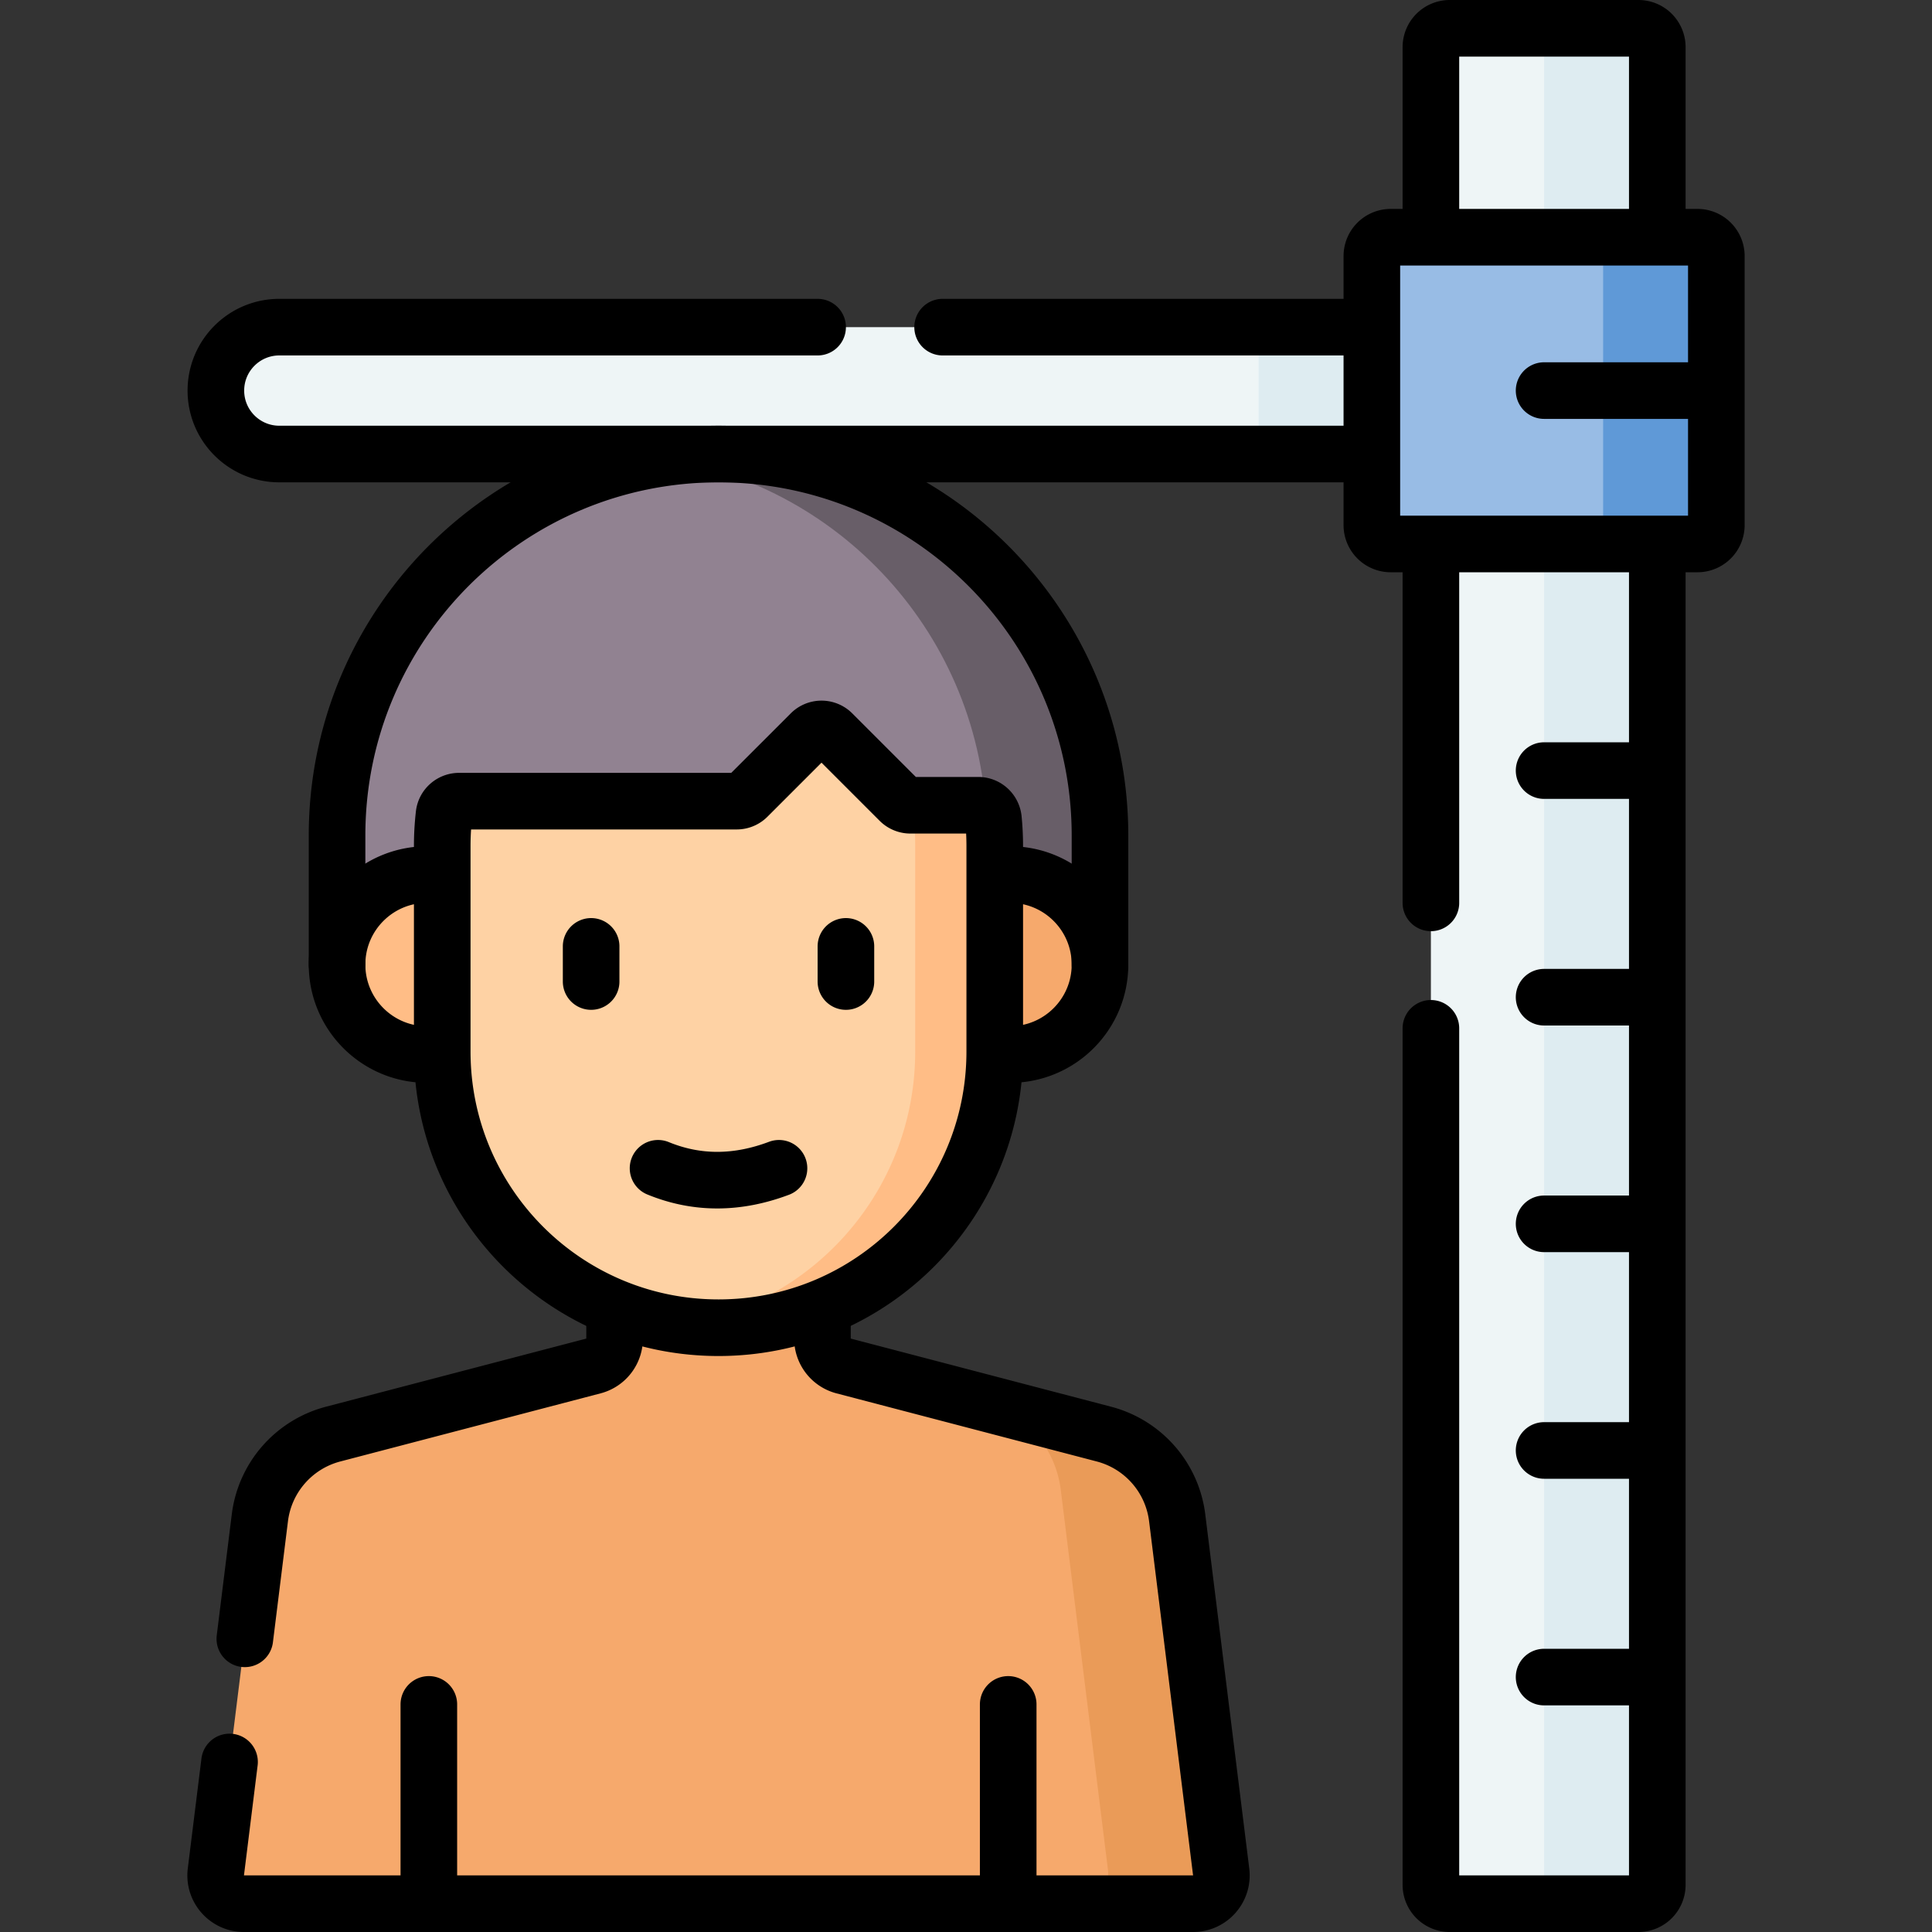 <svg xmlns="http://www.w3.org/2000/svg" version="1.1" xmlns:xlink="http://www.w3.org/1999/xlink" width="60" height="60" x="0" y="0" viewBox="0 0 512 512" style="enable-background:new 0 0 512 512" xml:space="preserve"><rect x="0" y="0" width="512" height="512" fill="#333333" stroke="none"/><g><path d="M217.958 324.71v30.025a7.502 7.502 0 0 0 5.603 7.258l41.717 10.919 26.275 8.139a26.257 26.257 0 0 1 19.409 22.166l2.659 92.855c.556 4.476-2.935 8.428-7.445 8.428h-31.492l-11.065-10-3.935 10H121.148l-7.5-10-7.5 10H64.655c-4.51 0-8.001-3.951-7.445-8.428l11.659-93.855a26.26 26.26 0 0 1 19.41-22.166l68.992-18.058a7.502 7.502 0 0 0 5.603-7.258V324.71h55.084z" style="" fill="#F6A96C" data-original="#f6a96c"></path><path d="M190.416 121.322c-5.097 0-10.106-.623-15.001.105-48.718 7.247-86.092 49.252-86.092 99.987v34.201h192.185v-34.201c0-55.832-35.26-100.092-91.092-100.092z" style="" fill="#918291" data-original="#918291"></path><path d="M190.416 120.322c-5.098 0-10.105.381-15 1.109 48.718 7.247 86.093 49.249 86.093 99.983v34.201h30v-34.201c-.001-55.832-45.261-101.092-101.093-101.092z" style="" fill="#685E68" data-original="#685e68"></path><path d="M267.665 279.459c13.168 0 23.843-10.675 23.843-23.844s-10.675-23.844-23.843-23.844H113.166c-13.168 0-23.843 10.675-23.843 23.844s10.675 23.844 23.843 23.844h154.499z" style="" fill="#FFBD86" data-original="#ffbd86"></path><path d="M267.665 231.771h-36.959v47.688h36.959c13.168 0 23.844-10.675 23.844-23.844-.001-13.168-10.676-23.844-23.844-23.844z" style="" fill="#F6A96C" data-original="#f6a96c"></path><path d="M253.618 278.647c0 40.433-22.778 72.211-63.211 72.211-3.566 0-7.072.745-10.502.253-35.458-5.094-62.709-35.596-62.709-72.463v-54.424c0-2.833.164-5.628.478-8.377.231-2.02 1.966-3.533 3.999-3.533h73.562a4.025 4.025 0 0 0 2.846-1.179l16.782-16.781a4.024 4.024 0 0 1 5.692 0l17.868 17.868a4.025 4.025 0 0 0 2.846 1.179h7.992c2.088 0 3.809 1.599 4.011 3.677l.346 61.569z" style="" fill="#FED2A4" data-original="#fed2a4"></path><path d="m323.621 496.073-11.659-93.855a26.26 26.26 0 0 0-19.409-22.166l-27.275-7.139c8.567 4.079 14.64 12.276 15.839 21.929l12.5 100.623c.596 4.799-3.146 9.035-7.982 9.035h30.541c4.51 0 8.001-3.951 7.445-8.427z" style="" fill="#EA9B58" data-original="#ea9b58"></path><path d="M384.202 504.5h40a5 5 0 0 0 5-5v-487a5 5 0 0 0-5-5h-40a5 5 0 0 0-5 5v487a5 5 0 0 0 5 5z" style="" fill="#EEF5F6" data-original="#eef5f6"></path><path d="M434.202 7.5h-30a5 5 0 0 1 5 5v487a5 5 0 0 1-5 5h30a5 5 0 0 0 5-5v-47.558l-10-7.499 10-7.501v-45.057l-10-7.5 10-7.5v-45.057l-10-7.5 10-7.5V271.77l-10-7.5 10-7.5v-45.057l-10-7.5 10-7.5V12.5a5 5 0 0 0-5-5z" style="" fill="#DEECF1" data-original="#deecf1"></path><path d="m333.556 120.322 10-16.812-10-16.812H74.022c-9.285 0-16.812 7.527-16.812 16.812s7.527 16.812 16.812 16.812h259.534z" style="" fill="#EEF5F6" data-original="#eef5f6"></path><path d="M333.556 86.697h70.646v33.625h-70.646z" style="" fill="#DEECF1" data-original="#deecf1"></path><path d="M368.556 144.155h71.292a5 5 0 0 0 5-5V67.863a5 5 0 0 0-5-5h-71.292a5 5 0 0 0-5 5v71.292a5 5 0 0 0 5 5z" style="" fill="#98BCE5" data-original="#98bce5"></path><path d="M449.848 62.863h-30a5 5 0 0 1 5 5v71.292a5 5 0 0 1-5 5h30a5 5 0 0 0 5-5V111.01l-10-7.501 10-7.499V67.863a5 5 0 0 0-5-5z" style="" fill="#5F99D7" data-original="#5f99d7"></path><path d="M263.165 217.078c-.202-2.078-1.92-3.677-4.006-3.677H241.19c-.145 0-.285-.027-.428-.042a4.073 4.073 0 0 1 1.429 2.72c.229 2.351.346 5.735.346 8.146v54.424c0 36.867-27.219 67.356-62.631 72.45 3.426.493 6.924.761 10.486.761 40.381 0 73.117-32.778 73.117-73.211v-54.424a73.376 73.376 0 0 0-.344-7.147z" style="" fill="#FFBD86" data-original="#ffbd86"></path><path d="M156.655 250.801v9.312M224.176 250.801v9.312M241.269 213.401a4.025 4.025 0 0 1-2.846-1.179l-17.868-17.868a4.024 4.024 0 0 0-5.692 0l-16.782 16.781a4.024 4.024 0 0 1-2.846 1.179h-73.562c-2.033 0-3.767 1.513-3.999 3.533a73.56 73.56 0 0 0-.478 8.377v54.424c0 40.433 32.778 73.211 73.211 73.211h0c40.433 0 73.211-32.778 73.211-73.211v-54.424c0-2.411-.118-4.795-.347-7.146-.202-2.078-1.923-3.677-4.011-3.677h-17.991zM368.556 144.155h81.292a5 5 0 0 0 5-5V67.863a5 5 0 0 0-5-5h-81.292a5 5 0 0 0-5 5v71.292a5 5 0 0 0 5 5zM409.202 204.213h28M409.202 264.27h28M409.202 324.328h28M409.202 384.385h28M409.202 444.443h28M439.202 60.863V12.5a5 5 0 0 0-5-5h-50a5 5 0 0 0-5 5v47.483M409.202 103.509h43.646M113.647 451.684V502.5M267.184 451.684V502.5M264.884 279.459h2.781c13.168 0 23.843-10.675 23.843-23.844s-10.675-23.844-23.843-23.844h-2.653M115.69 231.771h-2.523c-13.168 0-23.843 10.675-23.843 23.844s10.675 23.844 23.843 23.844h2.03M216.676 86.697H74.022c-9.285 0-16.812 7.527-16.812 16.812h0c0 9.285 7.527 16.812 16.812 16.812h286.782M359.949 86.697H249.805M379.202 272.517V499.5a5 5 0 0 0 5 5h50a5 5 0 0 0 5-5V148.047M379.202 148.047v91.224" style="stroke-linecap: round; stroke-linejoin: round; stroke-miterlimit: 10;" fill="none" stroke="#000000" stroke-width="15px" stroke-linecap="round" stroke-linejoin="round" stroke-miterlimit="10" data-original="#000000"></path><path d="m64.884 434.303 3.986-32.086a26.26 26.26 0 0 1 19.41-22.166l68.992-18.058a7.502 7.502 0 0 0 5.603-7.258v-6.739M217.958 347.996v6.739a7.502 7.502 0 0 0 5.603 7.258l68.992 18.058a26.257 26.257 0 0 1 19.409 22.166l11.659 93.855c.556 4.476-2.935 8.428-7.445 8.428H64.655c-4.51 0-8.001-3.951-7.445-8.428l3.619-29.131M174.39 309.607c10.448 4.286 21.142 4.104 32.052 0M291.508 255.615v-34.201c0-55.832-45.261-101.092-101.092-101.092h0c-55.832 0-101.093 45.261-101.093 101.092v34.201" style="stroke-linecap: round; stroke-linejoin: round; stroke-miterlimit: 10;" fill="none" stroke="#000000" stroke-width="15px" stroke-linecap="round" stroke-linejoin="round" stroke-miterlimit="10" data-original="#000000"></path></g></svg>